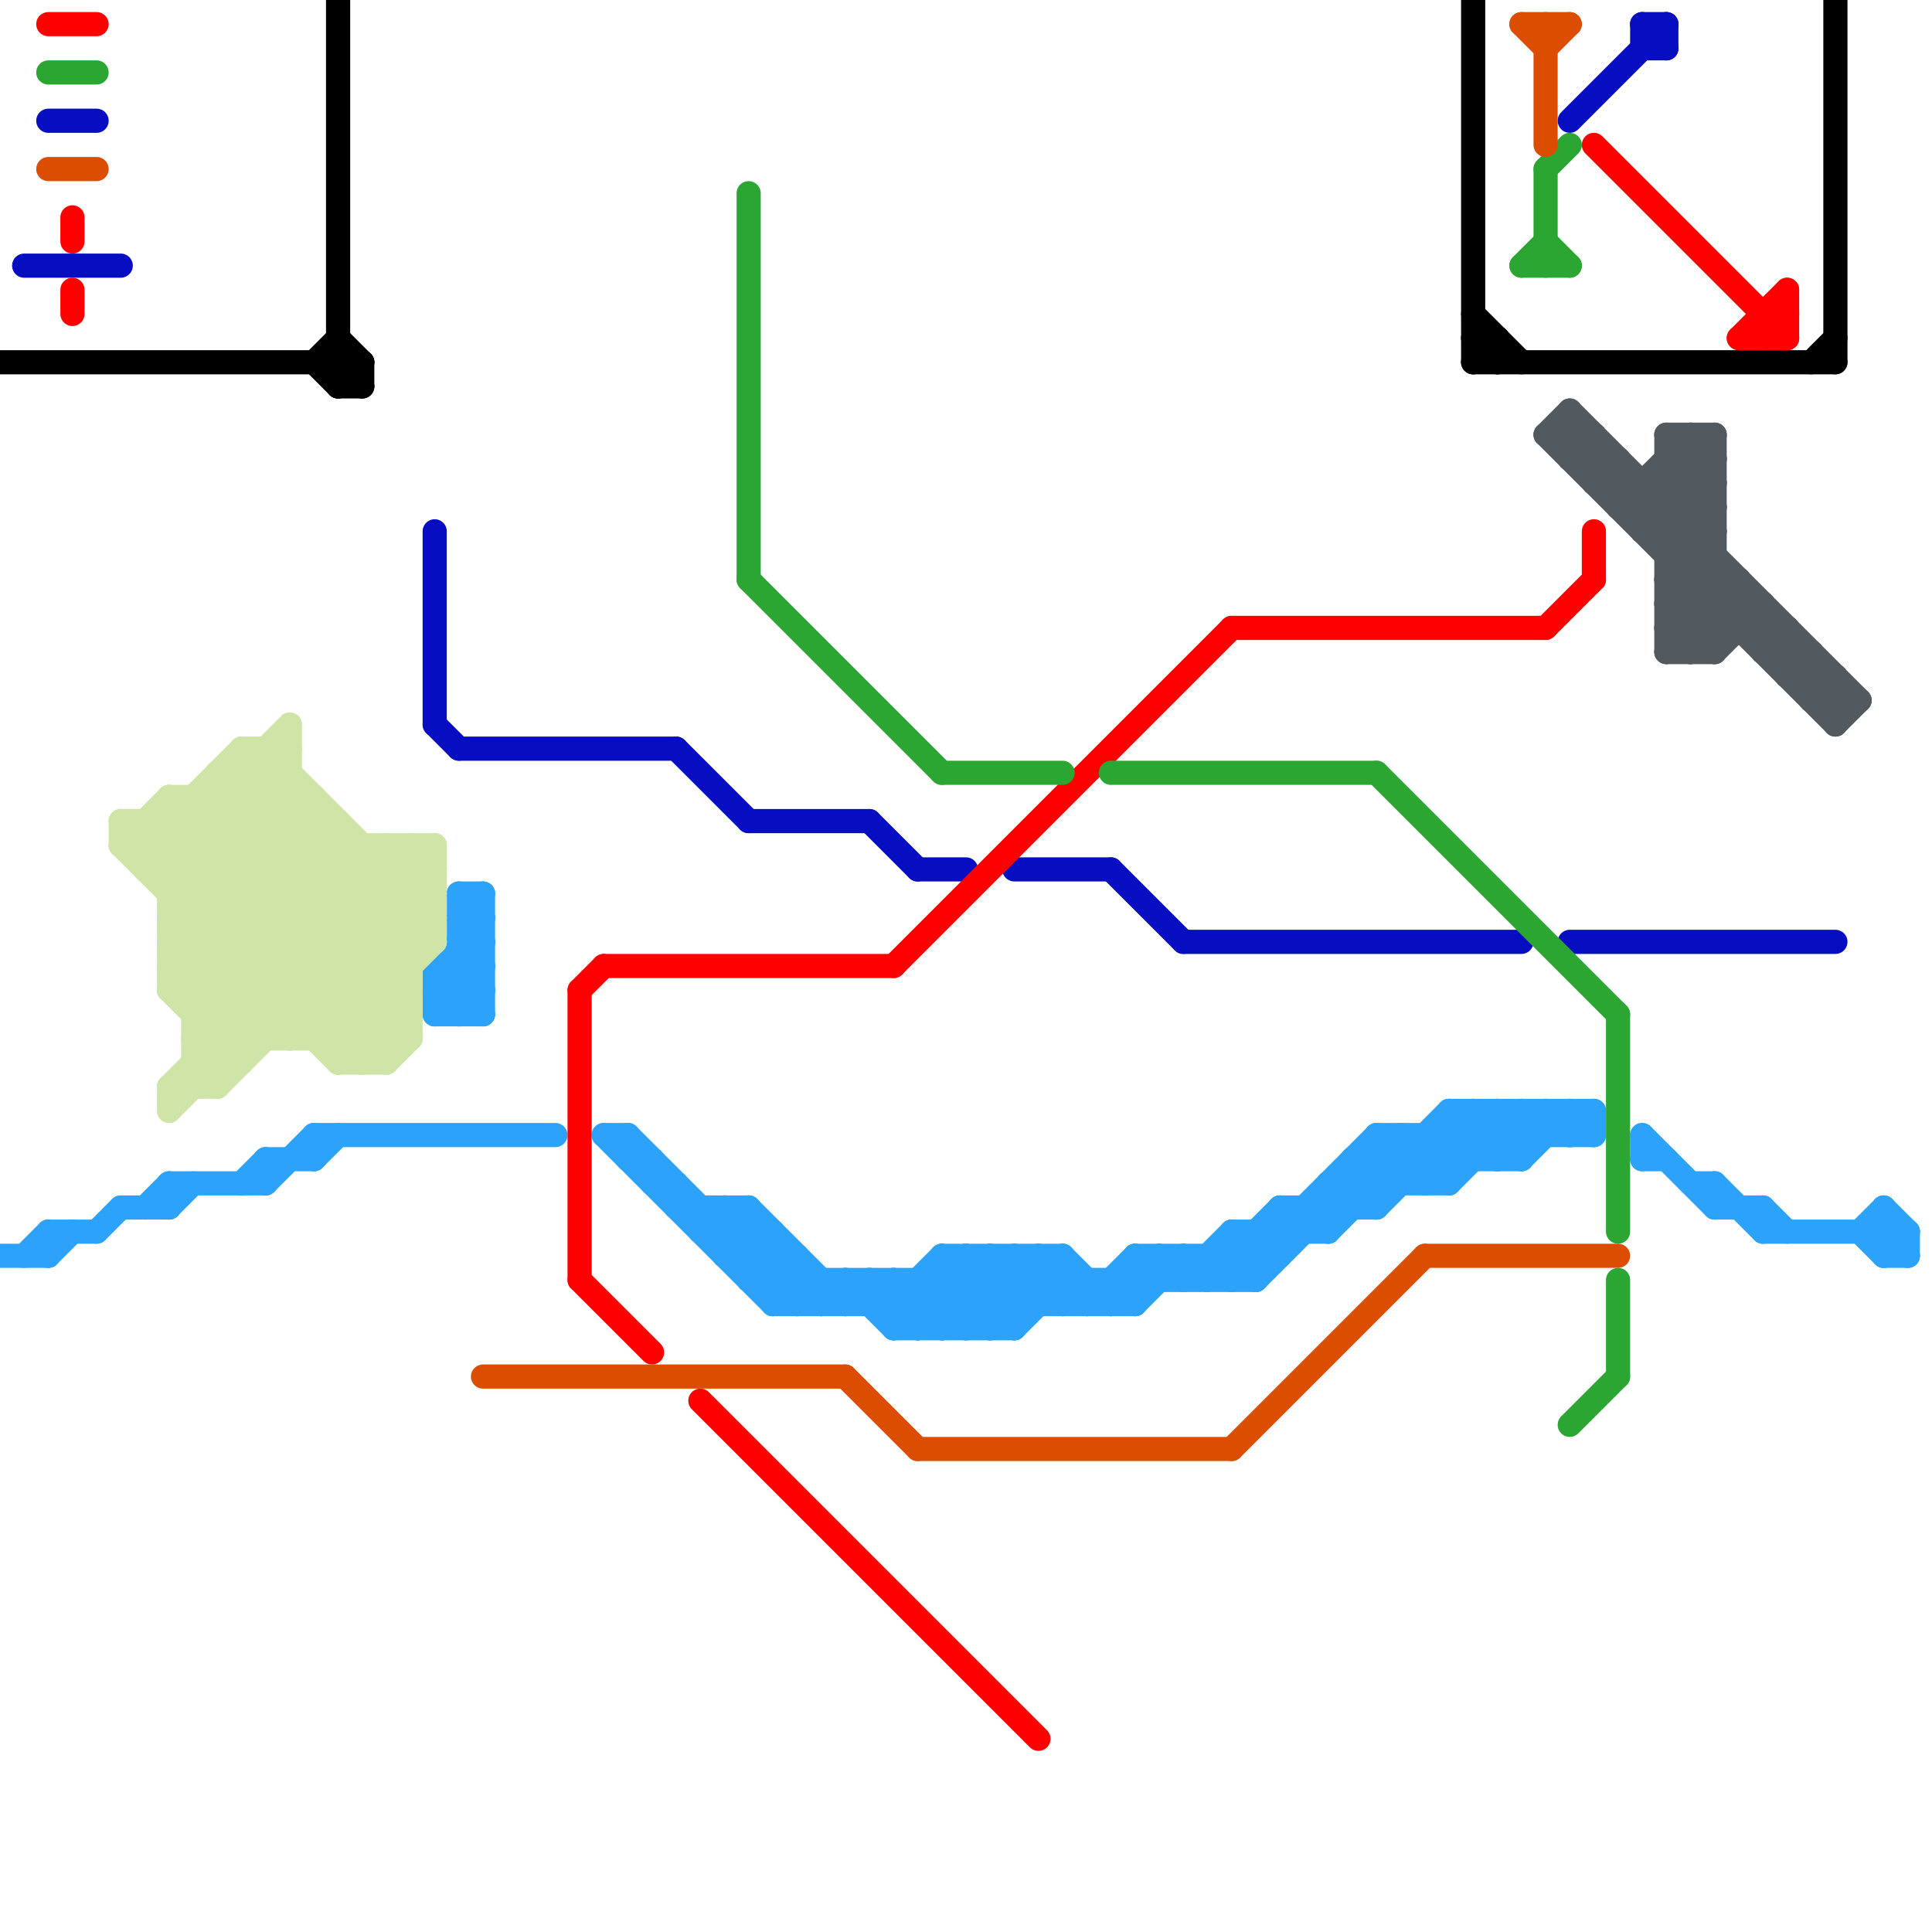 
<svg version="1.1" xmlns="http://www.w3.org/2000/svg" viewBox="0 0 80 80">
<style>text { font: 1px Helvetica; font-weight: 600; white-space: pre; dominant-baseline: central; } line { stroke-width: 1; fill: none; stroke-linecap: round; stroke-linejoin: round; } .c0 { stroke: #000000 } .c1 { stroke: #2da2fb } .c2 { stroke: #070dc0 } .c3 { stroke: #cfe4a7 } .c4 { stroke: #ff0000 } .c5 { stroke: #2ba633 } .c6 { stroke: #db4d00 } .c7 { stroke: #535a5f } .w1 { stroke-width: 1; }</style><defs><g id="wm-xf"><circle r="1.2" fill="#000"/><circle r="0.9" fill="#fff"/><circle r="0.6" fill="#000"/><circle r="0.3" fill="#fff"/></g><g id="wm"><circle r="0.6" fill="#000"/><circle r="0.3" fill="#fff"/></g></defs><line class="c0 " x1="61" y1="13" x2="63" y2="15"/><line class="c0 " x1="61" y1="14" x2="62" y2="14"/><line class="c0 " x1="14" y1="16" x2="15" y2="16"/><line class="c0 " x1="76" y1="0" x2="76" y2="15"/><line class="c0 " x1="61" y1="15" x2="76" y2="15"/><line class="c0 " x1="0" y1="15" x2="15" y2="15"/><line class="c0 " x1="61" y1="0" x2="61" y2="15"/><line class="c0 " x1="14" y1="16" x2="15" y2="15"/><line class="c0 " x1="13" y1="15" x2="14" y2="14"/><line class="c0 " x1="62" y1="14" x2="62" y2="15"/><line class="c0 " x1="15" y1="15" x2="15" y2="16"/><line class="c0 " x1="61" y1="15" x2="62" y2="14"/><line class="c0 " x1="75" y1="15" x2="76" y2="14"/><line class="c0 " x1="14" y1="15" x2="15" y2="16"/><line class="c0 " x1="13" y1="15" x2="14" y2="16"/><line class="c0 " x1="61" y1="14" x2="62" y2="15"/><line class="c0 " x1="14" y1="0" x2="14" y2="16"/><line class="c0 " x1="14" y1="14" x2="15" y2="15"/><line class="c1 " x1="39" y1="52" x2="42" y2="55"/><line class="c1 " x1="51" y1="52" x2="52" y2="53"/><line class="c1 " x1="18" y1="40" x2="20" y2="40"/><line class="c1 " x1="0" y1="52" x2="2" y2="52"/><line class="c1 " x1="59" y1="47" x2="59" y2="49"/><line class="c1 " x1="30" y1="50" x2="34" y2="54"/><line class="c1 " x1="36" y1="54" x2="37" y2="53"/><line class="c1 " x1="63" y1="46" x2="63" y2="48"/><line class="c1 " x1="7" y1="49" x2="7" y2="50"/><line class="c1 " x1="50" y1="52" x2="51" y2="53"/><line class="c1 " x1="27" y1="48" x2="27" y2="49"/><line class="c1 " x1="19" y1="38" x2="20" y2="37"/><line class="c1 " x1="55" y1="49" x2="55" y2="51"/><line class="c1 " x1="37" y1="54" x2="39" y2="52"/><line class="c1 " x1="42" y1="52" x2="42" y2="55"/><line class="c1 " x1="51" y1="51" x2="51" y2="53"/><line class="c1 " x1="11" y1="48" x2="11" y2="49"/><line class="c1 " x1="60" y1="46" x2="60" y2="49"/><line class="c1 " x1="56" y1="48" x2="63" y2="48"/><line class="c1 " x1="6" y1="50" x2="7" y2="49"/><line class="c1 " x1="56" y1="49" x2="57" y2="50"/><line class="c1 " x1="18" y1="40" x2="20" y2="42"/><line class="c1 " x1="41" y1="55" x2="44" y2="52"/><line class="c1 " x1="60" y1="46" x2="66" y2="46"/><line class="c1 " x1="18" y1="41" x2="20" y2="39"/><line class="c1 " x1="57" y1="47" x2="59" y2="49"/><line class="c1 " x1="30" y1="50" x2="30" y2="52"/><line class="c1 " x1="26" y1="47" x2="33" y2="54"/><line class="c1 " x1="28" y1="50" x2="31" y2="50"/><line class="c1 " x1="26" y1="47" x2="26" y2="48"/><line class="c1 " x1="42" y1="52" x2="44" y2="54"/><line class="c1 " x1="46" y1="53" x2="47" y2="54"/><line class="c1 " x1="60" y1="49" x2="63" y2="46"/><line class="c1 " x1="68" y1="48" x2="69" y2="48"/><line class="c1 " x1="7" y1="50" x2="8" y2="49"/><line class="c1 " x1="52" y1="53" x2="58" y2="47"/><line class="c1 " x1="68" y1="47" x2="71" y2="50"/><line class="c1 " x1="77" y1="51" x2="78" y2="52"/><line class="c1 " x1="25" y1="47" x2="32" y2="54"/><line class="c1 " x1="37" y1="55" x2="42" y2="55"/><line class="c1 " x1="19" y1="37" x2="20" y2="38"/><line class="c1 " x1="7" y1="49" x2="11" y2="49"/><line class="c1 " x1="25" y1="47" x2="26" y2="47"/><line class="c1 " x1="42" y1="55" x2="44" y2="53"/><line class="c1 " x1="59" y1="49" x2="62" y2="46"/><line class="c1 " x1="78" y1="50" x2="78" y2="52"/><line class="c1 " x1="44" y1="52" x2="46" y2="54"/><line class="c1 " x1="31" y1="53" x2="52" y2="53"/><line class="c1 " x1="18" y1="41" x2="20" y2="41"/><line class="c1 " x1="64" y1="46" x2="64" y2="47"/><line class="c1 " x1="29" y1="51" x2="30" y2="50"/><line class="c1 " x1="58" y1="47" x2="58" y2="49"/><line class="c1 " x1="60" y1="47" x2="61" y2="48"/><line class="c1 " x1="39" y1="52" x2="44" y2="52"/><line class="c1 " x1="68" y1="47" x2="68" y2="48"/><line class="c1 " x1="59" y1="47" x2="60" y2="48"/><line class="c1 " x1="18" y1="41" x2="19" y2="42"/><line class="c1 " x1="2" y1="52" x2="3" y2="51"/><line class="c1 " x1="65" y1="46" x2="65" y2="47"/><line class="c1 " x1="57" y1="47" x2="57" y2="50"/><line class="c1 " x1="63" y1="48" x2="65" y2="46"/><line class="c1 " x1="55" y1="49" x2="56" y2="50"/><line class="c1 " x1="2" y1="51" x2="4" y2="51"/><line class="c1 " x1="52" y1="51" x2="52" y2="53"/><line class="c1 " x1="19" y1="39" x2="20" y2="39"/><line class="c1 " x1="47" y1="52" x2="53" y2="52"/><line class="c1 " x1="13" y1="47" x2="13" y2="48"/><line class="c1 " x1="20" y1="37" x2="20" y2="42"/><line class="c1 " x1="36" y1="53" x2="36" y2="54"/><line class="c1 " x1="31" y1="53" x2="32" y2="52"/><line class="c1 " x1="43" y1="52" x2="43" y2="54"/><line class="c1 " x1="18" y1="40" x2="18" y2="42"/><line class="c1 " x1="41" y1="52" x2="43" y2="54"/><line class="c1 " x1="49" y1="52" x2="49" y2="53"/><line class="c1 " x1="39" y1="53" x2="41" y2="55"/><line class="c1 " x1="19" y1="40" x2="20" y2="41"/><line class="c1 " x1="37" y1="55" x2="40" y2="52"/><line class="c1 " x1="31" y1="50" x2="35" y2="54"/><line class="c1 " x1="43" y1="52" x2="45" y2="54"/><line class="c1 " x1="73" y1="50" x2="74" y2="51"/><line class="c1 " x1="60" y1="46" x2="62" y2="48"/><line class="c1 " x1="32" y1="51" x2="32" y2="54"/><line class="c1 " x1="19" y1="38" x2="20" y2="39"/><line class="c1 " x1="55" y1="49" x2="60" y2="49"/><line class="c1 " x1="50" y1="52" x2="50" y2="53"/><line class="c1 " x1="30" y1="52" x2="31" y2="51"/><line class="c1 " x1="44" y1="54" x2="45" y2="53"/><line class="c1 " x1="13" y1="48" x2="14" y2="47"/><line class="c1 " x1="11" y1="48" x2="13" y2="48"/><line class="c1 " x1="44" y1="52" x2="44" y2="54"/><line class="c1 " x1="31" y1="52" x2="32" y2="51"/><line class="c1 " x1="29" y1="50" x2="29" y2="51"/><line class="c1 " x1="50" y1="53" x2="53" y2="50"/><line class="c1 " x1="27" y1="49" x2="28" y2="49"/><line class="c1 " x1="62" y1="46" x2="63" y2="47"/><line class="c1 " x1="13" y1="47" x2="23" y2="47"/><line class="c1 " x1="52" y1="51" x2="53" y2="52"/><line class="c1 " x1="38" y1="53" x2="40" y2="55"/><line class="c1 " x1="53" y1="50" x2="57" y2="50"/><line class="c1 " x1="78" y1="52" x2="79" y2="52"/><line class="c1 " x1="11" y1="49" x2="13" y2="47"/><line class="c1 " x1="47" y1="52" x2="48" y2="53"/><line class="c1 " x1="1" y1="52" x2="2" y2="51"/><line class="c1 " x1="39" y1="52" x2="39" y2="55"/><line class="c1 " x1="18" y1="42" x2="20" y2="40"/><line class="c1 " x1="30" y1="51" x2="31" y2="50"/><line class="c1 " x1="57" y1="50" x2="61" y2="46"/><line class="c1 " x1="71" y1="50" x2="73" y2="50"/><line class="c1 " x1="28" y1="49" x2="28" y2="50"/><line class="c1 " x1="32" y1="54" x2="33" y2="53"/><line class="c1 " x1="55" y1="51" x2="60" y2="46"/><line class="c1 " x1="30" y1="52" x2="33" y2="52"/><line class="c1 " x1="78" y1="51" x2="79" y2="52"/><line class="c1 " x1="53" y1="50" x2="53" y2="52"/><line class="c1 " x1="40" y1="52" x2="42" y2="54"/><line class="c1 " x1="47" y1="52" x2="47" y2="54"/><line class="c1 " x1="54" y1="50" x2="55" y2="51"/><line class="c1 " x1="4" y1="51" x2="5" y2="50"/><line class="c1 " x1="48" y1="52" x2="49" y2="53"/><line class="c1 " x1="35" y1="53" x2="37" y2="55"/><line class="c1 " x1="29" y1="51" x2="32" y2="51"/><line class="c1 " x1="18" y1="42" x2="20" y2="42"/><line class="c1 " x1="33" y1="54" x2="34" y2="53"/><line class="c1 " x1="56" y1="48" x2="57" y2="49"/><line class="c1 " x1="61" y1="46" x2="63" y2="48"/><line class="c1 " x1="65" y1="47" x2="66" y2="46"/><line class="c1 " x1="51" y1="53" x2="57" y2="47"/><line class="c1 " x1="35" y1="54" x2="36" y2="53"/><line class="c1 " x1="19" y1="42" x2="20" y2="41"/><line class="c1 " x1="79" y1="51" x2="79" y2="52"/><line class="c1 " x1="49" y1="52" x2="50" y2="53"/><line class="c1 " x1="41" y1="52" x2="41" y2="55"/><line class="c1 " x1="26" y1="48" x2="27" y2="48"/><line class="c1 " x1="33" y1="52" x2="33" y2="54"/><line class="c1 " x1="10" y1="49" x2="11" y2="48"/><line class="c1 " x1="38" y1="55" x2="41" y2="52"/><line class="c1 " x1="45" y1="53" x2="45" y2="54"/><line class="c1 " x1="36" y1="53" x2="38" y2="55"/><line class="c1 " x1="46" y1="54" x2="48" y2="52"/><line class="c1 " x1="19" y1="38" x2="20" y2="38"/><line class="c1 " x1="46" y1="53" x2="46" y2="54"/><line class="c1 " x1="71" y1="49" x2="71" y2="50"/><line class="c1 " x1="66" y1="46" x2="66" y2="47"/><line class="c1 " x1="40" y1="55" x2="43" y2="52"/><line class="c1 " x1="19" y1="37" x2="20" y2="37"/><line class="c1 " x1="38" y1="53" x2="38" y2="55"/><line class="c1 " x1="32" y1="53" x2="33" y2="52"/><line class="c1 " x1="37" y1="53" x2="39" y2="55"/><line class="c1 " x1="73" y1="51" x2="79" y2="51"/><line class="c1 " x1="51" y1="51" x2="55" y2="51"/><line class="c1 " x1="53" y1="50" x2="54" y2="51"/><line class="c1 " x1="37" y1="53" x2="37" y2="55"/><line class="c1 " x1="77" y1="51" x2="78" y2="50"/><line class="c1 " x1="47" y1="54" x2="49" y2="52"/><line class="c1 " x1="5" y1="50" x2="7" y2="50"/><line class="c1 " x1="51" y1="51" x2="52" y2="52"/><line class="c1 " x1="64" y1="46" x2="65" y2="47"/><line class="c1 " x1="62" y1="46" x2="62" y2="48"/><line class="c1 " x1="62" y1="48" x2="64" y2="46"/><line class="c1 " x1="78" y1="52" x2="79" y2="51"/><line class="c1 " x1="34" y1="53" x2="34" y2="54"/><line class="c1 " x1="31" y1="50" x2="31" y2="53"/><line class="c1 " x1="65" y1="46" x2="66" y2="47"/><line class="c1 " x1="61" y1="46" x2="61" y2="48"/><line class="c1 " x1="40" y1="52" x2="40" y2="55"/><line class="c1 " x1="71" y1="49" x2="73" y2="51"/><line class="c1 " x1="32" y1="54" x2="47" y2="54"/><line class="c1 " x1="2" y1="51" x2="2" y2="52"/><line class="c1 " x1="49" y1="53" x2="51" y2="51"/><line class="c1 " x1="58" y1="47" x2="60" y2="49"/><line class="c1 " x1="78" y1="50" x2="79" y2="51"/><line class="c1 " x1="18" y1="40" x2="20" y2="38"/><line class="c1 " x1="39" y1="55" x2="42" y2="52"/><line class="c1 " x1="57" y1="47" x2="66" y2="47"/><line class="c1 " x1="70" y1="49" x2="71" y2="49"/><line class="c1 " x1="19" y1="37" x2="19" y2="42"/><line class="c1 " x1="73" y1="50" x2="73" y2="51"/><line class="c1 " x1="19" y1="39" x2="20" y2="40"/><line class="c1 " x1="35" y1="53" x2="35" y2="54"/><line class="c1 " x1="56" y1="48" x2="56" y2="50"/><line class="c1 " x1="54" y1="50" x2="54" y2="51"/><line class="c1 " x1="34" y1="54" x2="35" y2="53"/><line class="c1 " x1="48" y1="52" x2="48" y2="53"/><line class="c1 " x1="45" y1="54" x2="47" y2="52"/><line class="c1 " x1="63" y1="46" x2="64" y2="47"/><line class="c1 " x1="57" y1="48" x2="58" y2="49"/><line class="c2 " x1="65" y1="39" x2="76" y2="39"/><line class="c2 " x1="46" y1="36" x2="49" y2="39"/><line class="c2 " x1="65" y1="5" x2="69" y2="1"/><line class="c2 " x1="69" y1="1" x2="69" y2="2"/><line class="c2 " x1="68" y1="1" x2="69" y2="2"/><line class="c2 " x1="36" y1="34" x2="38" y2="36"/><line class="c2 " x1="68" y1="2" x2="69" y2="2"/><line class="c2 " x1="49" y1="39" x2="63" y2="39"/><line class="c2 " x1="18" y1="30" x2="19" y2="31"/><line class="c2 " x1="31" y1="34" x2="36" y2="34"/><line class="c2 " x1="18" y1="22" x2="18" y2="30"/><line class="c2 " x1="28" y1="31" x2="31" y2="34"/><line class="c2 " x1="42" y1="36" x2="46" y2="36"/><line class="c2 " x1="68" y1="1" x2="69" y2="1"/><line class="c2 " x1="1" y1="11" x2="5" y2="11"/><line class="c2 " x1="68" y1="1" x2="68" y2="2"/><line class="c2 " x1="38" y1="36" x2="40" y2="36"/><line class="c2 " x1="19" y1="31" x2="28" y2="31"/><line class="c2 " x1="2" y1="5" x2="4" y2="5"/><line class="c3 " x1="7" y1="39" x2="11" y2="43"/><line class="c3 " x1="12" y1="30" x2="12" y2="43"/><line class="c3 " x1="7" y1="36" x2="12" y2="31"/><line class="c3 " x1="6" y1="35" x2="10" y2="31"/><line class="c3 " x1="8" y1="43" x2="9" y2="44"/><line class="c3 " x1="7" y1="38" x2="12" y2="33"/><line class="c3 " x1="7" y1="33" x2="17" y2="43"/><line class="c3 " x1="5" y1="35" x2="7" y2="33"/><line class="c3 " x1="7" y1="45" x2="9" y2="45"/><line class="c3 " x1="7" y1="39" x2="18" y2="39"/><line class="c3 " x1="5" y1="35" x2="14" y2="44"/><line class="c3 " x1="6" y1="34" x2="16" y2="44"/><line class="c3 " x1="8" y1="33" x2="17" y2="42"/><line class="c3 " x1="7" y1="41" x2="10" y2="44"/><line class="c3 " x1="10" y1="31" x2="12" y2="31"/><line class="c3 " x1="10" y1="32" x2="17" y2="39"/><line class="c3 " x1="7" y1="33" x2="13" y2="33"/><line class="c3 " x1="6" y1="36" x2="12" y2="30"/><line class="c3 " x1="5" y1="34" x2="5" y2="35"/><line class="c3 " x1="7" y1="39" x2="13" y2="33"/><line class="c3 " x1="7" y1="34" x2="16" y2="43"/><line class="c3 " x1="9" y1="33" x2="17" y2="41"/><line class="c3 " x1="6" y1="34" x2="6" y2="36"/><line class="c3 " x1="7" y1="37" x2="18" y2="37"/><line class="c3 " x1="7" y1="33" x2="7" y2="41"/><line class="c3 " x1="14" y1="34" x2="14" y2="44"/><line class="c3 " x1="14" y1="44" x2="17" y2="41"/><line class="c3 " x1="11" y1="31" x2="11" y2="43"/><line class="c3 " x1="5" y1="35" x2="18" y2="35"/><line class="c3 " x1="8" y1="33" x2="8" y2="45"/><line class="c3 " x1="17" y1="35" x2="18" y2="36"/><line class="c3 " x1="9" y1="32" x2="12" y2="32"/><line class="c3 " x1="7" y1="40" x2="13" y2="34"/><line class="c3 " x1="16" y1="35" x2="18" y2="37"/><line class="c3 " x1="6" y1="36" x2="18" y2="36"/><line class="c3 " x1="13" y1="43" x2="18" y2="38"/><line class="c3 " x1="5" y1="34" x2="14" y2="34"/><line class="c3 " x1="9" y1="32" x2="17" y2="40"/><line class="c3 " x1="9" y1="45" x2="18" y2="36"/><line class="c3 " x1="8" y1="44" x2="10" y2="44"/><line class="c3 " x1="8" y1="42" x2="17" y2="42"/><line class="c3 " x1="14" y1="43" x2="18" y2="39"/><line class="c3 " x1="9" y1="32" x2="9" y2="45"/><line class="c3 " x1="8" y1="41" x2="14" y2="35"/><line class="c3 " x1="7" y1="40" x2="17" y2="40"/><line class="c3 " x1="7" y1="45" x2="7" y2="46"/><line class="c3 " x1="7" y1="41" x2="14" y2="34"/><line class="c3 " x1="8" y1="42" x2="15" y2="35"/><line class="c3 " x1="7" y1="38" x2="18" y2="38"/><line class="c3 " x1="15" y1="44" x2="17" y2="42"/><line class="c3 " x1="10" y1="31" x2="18" y2="39"/><line class="c3 " x1="7" y1="45" x2="17" y2="35"/><line class="c3 " x1="10" y1="31" x2="10" y2="44"/><line class="c3 " x1="17" y1="35" x2="17" y2="43"/><line class="c3 " x1="15" y1="35" x2="15" y2="44"/><line class="c3 " x1="5" y1="34" x2="15" y2="44"/><line class="c3 " x1="7" y1="40" x2="10" y2="43"/><line class="c3 " x1="18" y1="35" x2="18" y2="39"/><line class="c3 " x1="8" y1="43" x2="16" y2="35"/><line class="c3 " x1="7" y1="38" x2="12" y2="43"/><line class="c3 " x1="14" y1="44" x2="16" y2="44"/><line class="c3 " x1="13" y1="33" x2="13" y2="43"/><line class="c3 " x1="8" y1="43" x2="17" y2="43"/><line class="c3 " x1="7" y1="37" x2="12" y2="32"/><line class="c3 " x1="8" y1="44" x2="9" y2="45"/><line class="c3 " x1="11" y1="31" x2="18" y2="38"/><line class="c3 " x1="12" y1="43" x2="18" y2="37"/><line class="c3 " x1="7" y1="41" x2="17" y2="41"/><line class="c3 " x1="16" y1="44" x2="17" y2="43"/><line class="c3 " x1="16" y1="35" x2="16" y2="44"/><line class="c3 " x1="7" y1="46" x2="18" y2="35"/><line class="c4 " x1="2" y1="1" x2="4" y2="1"/><line class="c4 " x1="74" y1="12" x2="74" y2="14"/><line class="c4 " x1="51" y1="26" x2="64" y2="26"/><line class="c4 " x1="25" y1="40" x2="37" y2="40"/><line class="c4 " x1="3" y1="12" x2="3" y2="13"/><line class="c4 " x1="72" y1="14" x2="74" y2="12"/><line class="c4 " x1="73" y1="13" x2="73" y2="14"/><line class="c4 " x1="66" y1="22" x2="66" y2="24"/><line class="c4 " x1="3" y1="9" x2="3" y2="10"/><line class="c4 " x1="24" y1="53" x2="27" y2="56"/><line class="c4 " x1="37" y1="40" x2="51" y2="26"/><line class="c4 " x1="72" y1="14" x2="74" y2="14"/><line class="c4 " x1="66" y1="6" x2="74" y2="14"/><line class="c4 " x1="73" y1="14" x2="74" y2="13"/><line class="c4 " x1="24" y1="41" x2="25" y2="40"/><line class="c4 " x1="64" y1="26" x2="66" y2="24"/><line class="c4 " x1="24" y1="41" x2="24" y2="53"/><line class="c4 " x1="29" y1="58" x2="43" y2="72"/><line class="c4 " x1="73" y1="13" x2="74" y2="13"/><line class="c5 " x1="46" y1="32" x2="57" y2="32"/><line class="c5 " x1="64" y1="7" x2="64" y2="11"/><line class="c5 " x1="64" y1="7" x2="65" y2="6"/><line class="c5 " x1="31" y1="8" x2="31" y2="24"/><line class="c5 " x1="64" y1="10" x2="65" y2="11"/><line class="c5 " x1="31" y1="24" x2="39" y2="32"/><line class="c5 " x1="67" y1="42" x2="67" y2="51"/><line class="c5 " x1="2" y1="3" x2="4" y2="3"/><line class="c5 " x1="63" y1="11" x2="64" y2="10"/><line class="c5 " x1="39" y1="32" x2="44" y2="32"/><line class="c5 " x1="65" y1="59" x2="67" y2="57"/><line class="c5 " x1="67" y1="53" x2="67" y2="57"/><line class="c5 " x1="63" y1="11" x2="65" y2="11"/><line class="c5 " x1="57" y1="32" x2="67" y2="42"/><line class="c6 " x1="59" y1="52" x2="67" y2="52"/><line class="c6 " x1="51" y1="60" x2="59" y2="52"/><line class="c6 " x1="35" y1="57" x2="38" y2="60"/><line class="c6 " x1="2" y1="7" x2="4" y2="7"/><line class="c6 " x1="63" y1="1" x2="64" y2="2"/><line class="c6 " x1="38" y1="60" x2="51" y2="60"/><line class="c6 " x1="63" y1="1" x2="65" y2="1"/><line class="c6 " x1="20" y1="57" x2="35" y2="57"/><line class="c6 " x1="64" y1="1" x2="64" y2="6"/><line class="c6 " x1="64" y1="2" x2="65" y2="1"/><line class="c7 " x1="73" y1="25" x2="73" y2="27"/><line class="c7 " x1="68" y1="20" x2="68" y2="22"/><line class="c7 " x1="69" y1="19" x2="71" y2="19"/><line class="c7 " x1="67" y1="19" x2="67" y2="21"/><line class="c7 " x1="70" y1="18" x2="71" y2="19"/><line class="c7 " x1="69" y1="23" x2="71" y2="21"/><line class="c7 " x1="74" y1="28" x2="75" y2="27"/><line class="c7 " x1="69" y1="25" x2="71" y2="27"/><line class="c7 " x1="67" y1="21" x2="71" y2="21"/><line class="c7 " x1="64" y1="18" x2="65" y2="17"/><line class="c7 " x1="64" y1="18" x2="76" y2="30"/><line class="c7 " x1="71" y1="18" x2="71" y2="27"/><line class="c7 " x1="69" y1="26" x2="70" y2="27"/><line class="c7 " x1="65" y1="17" x2="65" y2="19"/><line class="c7 " x1="75" y1="29" x2="76" y2="28"/><line class="c7 " x1="66" y1="18" x2="66" y2="20"/><line class="c7 " x1="75" y1="27" x2="75" y2="29"/><line class="c7 " x1="69" y1="27" x2="72" y2="24"/><line class="c7 " x1="64" y1="18" x2="66" y2="18"/><line class="c7 " x1="69" y1="19" x2="71" y2="21"/><line class="c7 " x1="69" y1="20" x2="71" y2="22"/><line class="c7 " x1="69" y1="22" x2="71" y2="20"/><line class="c7 " x1="72" y1="24" x2="72" y2="26"/><line class="c7 " x1="70" y1="27" x2="72" y2="25"/><line class="c7 " x1="75" y1="29" x2="77" y2="29"/><line class="c7 " x1="69" y1="25" x2="71" y2="23"/><line class="c7 " x1="73" y1="27" x2="74" y2="26"/><line class="c7 " x1="74" y1="28" x2="76" y2="28"/><line class="c7 " x1="69" y1="23" x2="71" y2="23"/><line class="c7 " x1="69" y1="18" x2="71" y2="18"/><line class="c7 " x1="65" y1="17" x2="77" y2="29"/><line class="c7 " x1="69" y1="24" x2="72" y2="24"/><line class="c7 " x1="69" y1="18" x2="69" y2="27"/><line class="c7 " x1="68" y1="21" x2="71" y2="18"/><line class="c7 " x1="69" y1="24" x2="71" y2="26"/><line class="c7 " x1="74" y1="26" x2="74" y2="28"/><line class="c7 " x1="67" y1="21" x2="70" y2="18"/><line class="c7 " x1="66" y1="20" x2="71" y2="20"/><line class="c7 " x1="69" y1="26" x2="74" y2="26"/><line class="c7 " x1="76" y1="30" x2="77" y2="29"/><line class="c7 " x1="76" y1="28" x2="76" y2="30"/><line class="c7 " x1="73" y1="27" x2="75" y2="27"/><line class="c7 " x1="70" y1="18" x2="70" y2="27"/><line class="c7 " x1="66" y1="20" x2="67" y2="19"/><line class="c7 " x1="69" y1="27" x2="71" y2="27"/><line class="c7 " x1="71" y1="27" x2="73" y2="25"/><line class="c7 " x1="69" y1="25" x2="73" y2="25"/><line class="c7 " x1="65" y1="19" x2="66" y2="18"/><line class="c7 " x1="68" y1="22" x2="71" y2="19"/><line class="c7 " x1="65" y1="19" x2="67" y2="19"/><line class="c7 " x1="68" y1="22" x2="71" y2="22"/><line class="c7 " x1="69" y1="24" x2="71" y2="22"/><line class="c7 " x1="69" y1="26" x2="71" y2="24"/><line class="c7 " x1="69" y1="18" x2="71" y2="20"/><line class="c7 " x1="65" y1="18" x2="76" y2="29"/>
</svg>
